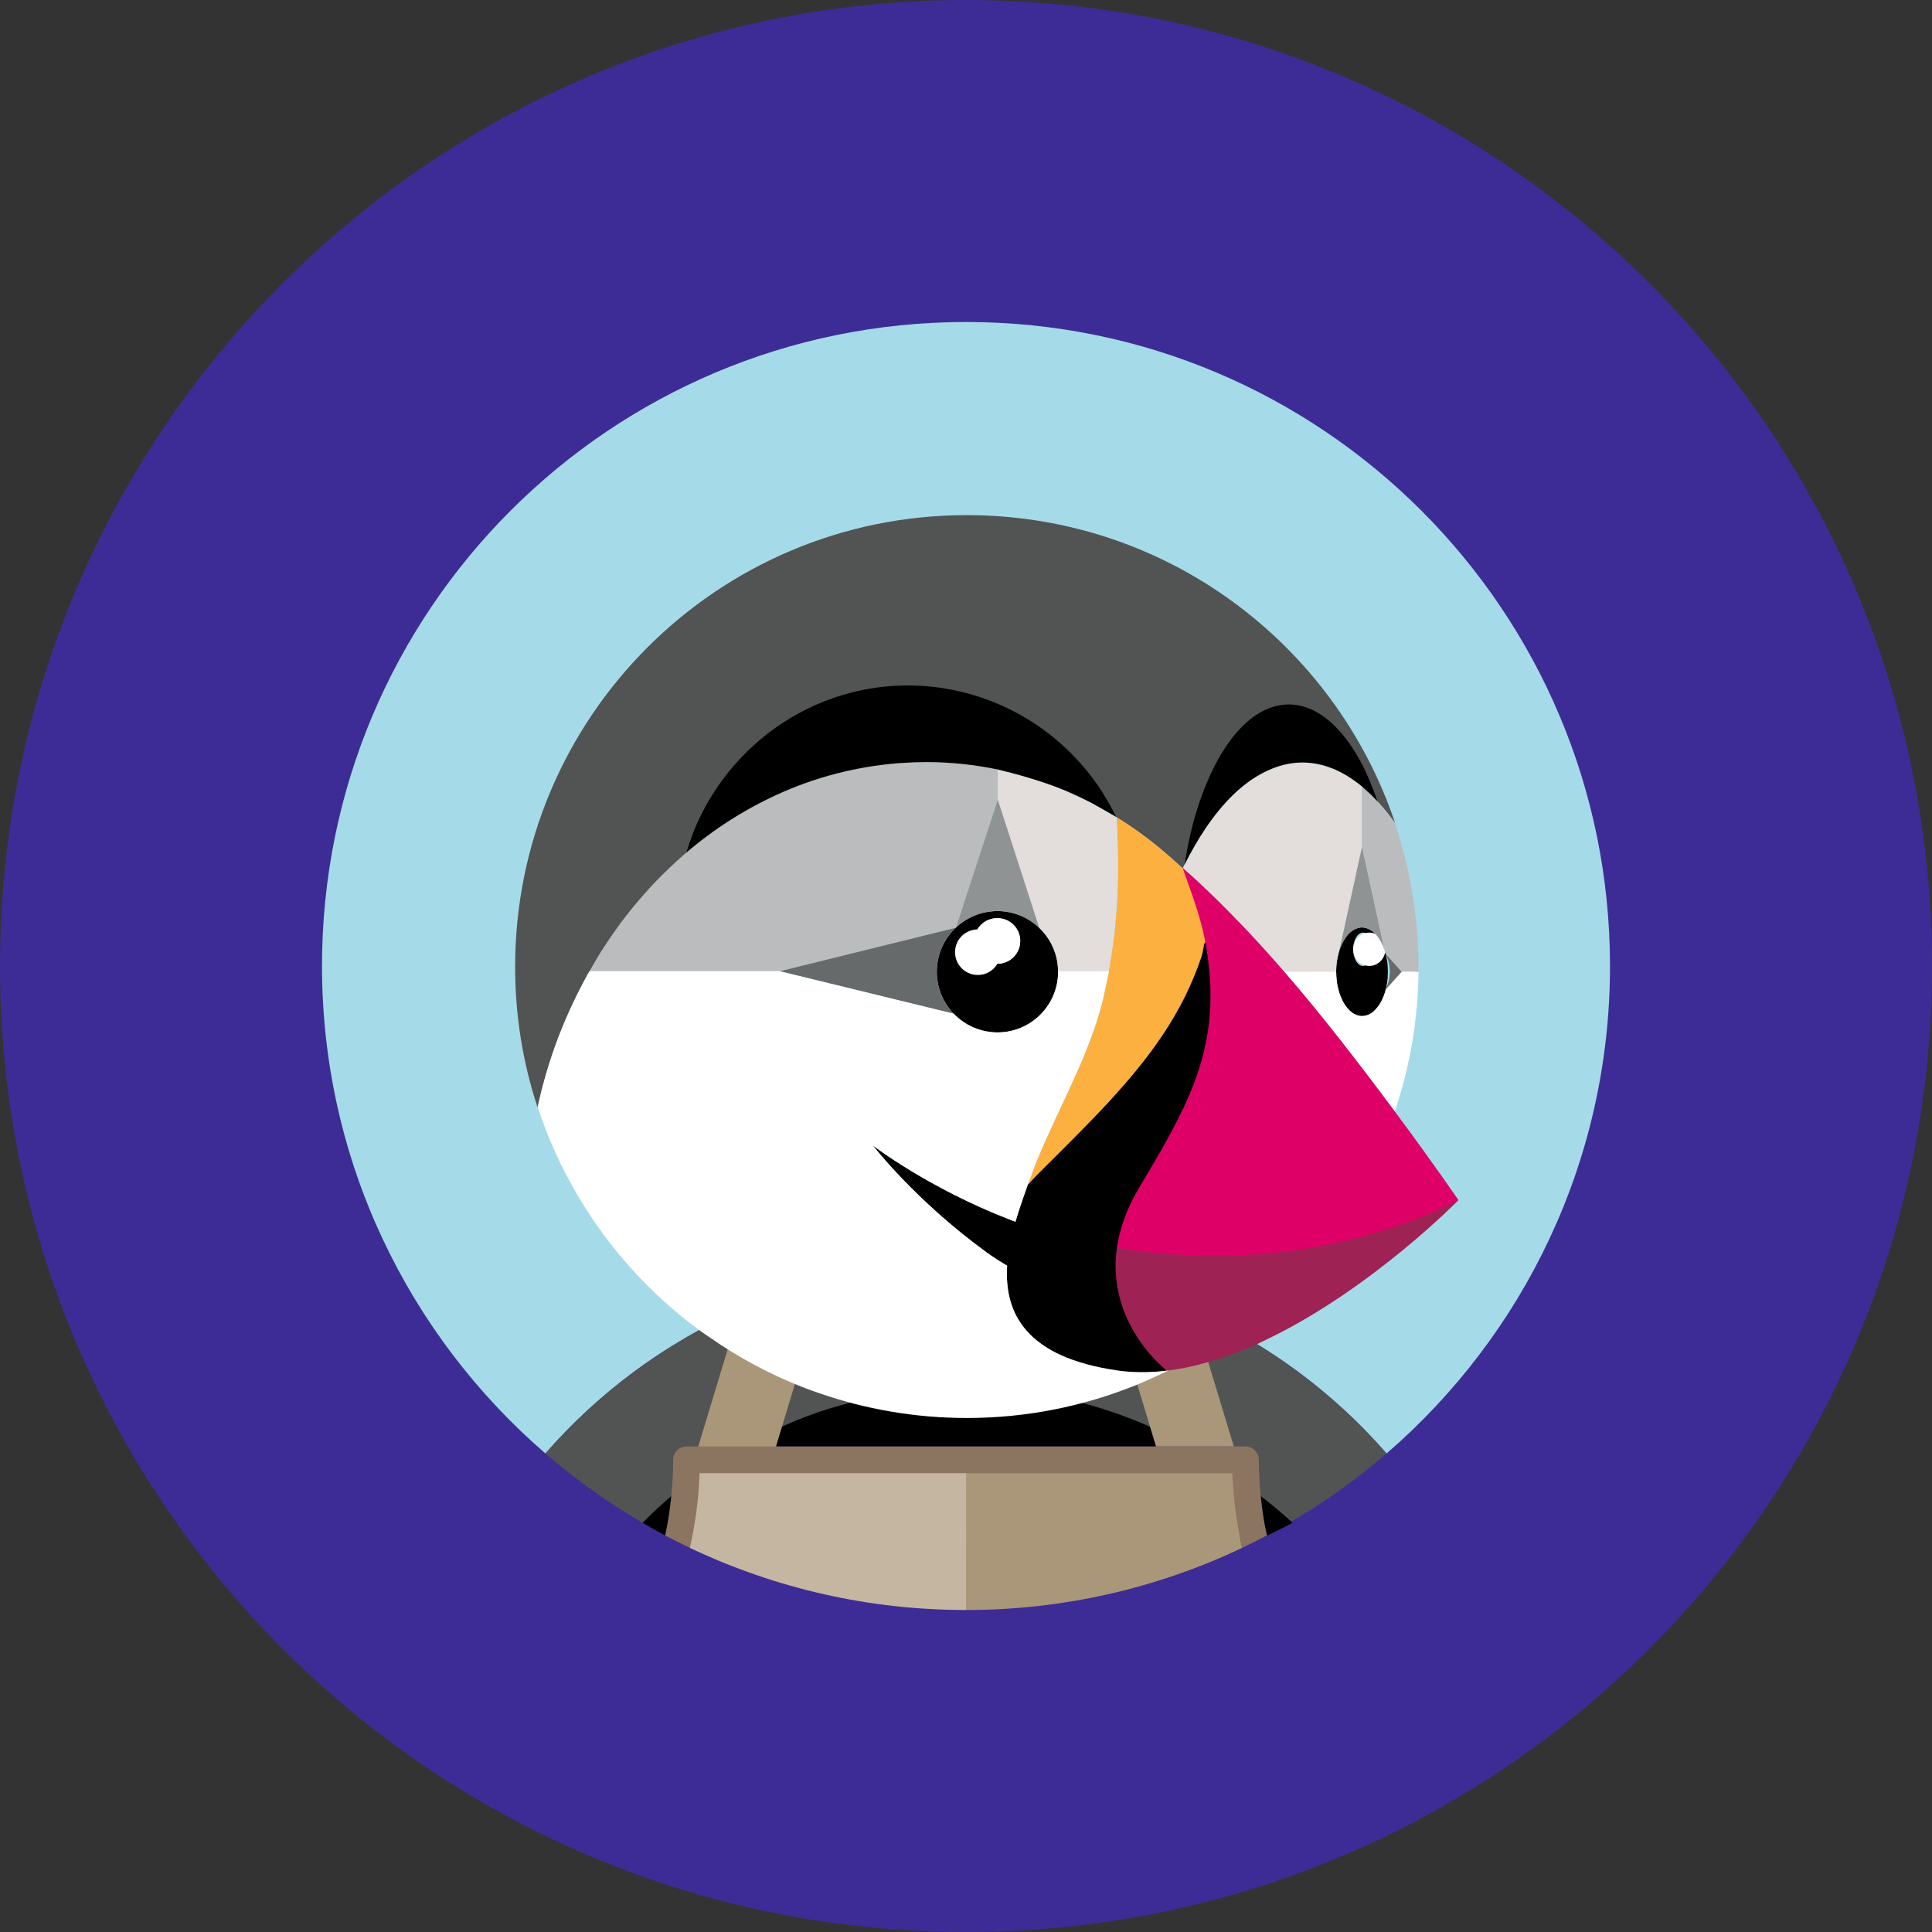 <svg xmlns="http://www.w3.org/2000/svg" width="60" height="60"><rect width="100%" height="100%" fill="#333333" stroke="none"/><path d="M 0 30 C 0 13.431 13.431 0 30 0 C 46.569 0 60 13.431 60 30 C 60 46.569 46.569 60 30 60 C 13.431 60 0 46.569 0 30 Z" fill="#3D2C96"></path><g transform="translate(10 10)"><path d="M 12.965 30.69 C 13.285 30.548 13.608 30.416 13.935 30.294 C 14.761 29.98 15.609 29.728 16.473 29.541 C 17.12 29.403 17.773 29.303 18.431 29.239 C 18.06 30.405 17.653 31.56 17.212 32.702 C 17.231 32.924 17.241 33.148 17.246 33.372 C 19.065 33.013 20.935 33.013 22.754 33.372 C 22.759 33.148 22.769 32.924 22.788 32.702 C 22.347 31.56 21.94 30.405 21.569 29.238 C 22.227 29.302 22.881 29.404 23.527 29.541 C 24.391 29.728 25.239 29.98 26.065 30.294 C 28.763 31.303 31.167 32.968 33.061 35.139 C 37.309 31.471 40 26.051 40 20 C 40 8.954 31.046 0 20 0 C 8.954 0 0 8.954 0 20 C 0 26.052 2.692 31.471 6.939 35.139 C 8.6 33.235 10.657 31.716 12.965 30.69 Z" fill="rgb(165,219,232)"></path><path d="M 27.035 30.69 L 28.276 34.959 L 28.628 34.976 C 28.857 34.976 29.018 35.036 29.018 35.265 C 29.018 35.645 29.038 36.071 29.074 36.445 C 29.383 36.707 29.76 37.003 30.046 37.291 C 31.115 36.668 32.125 35.948 33.061 35.139 C 31.4 33.235 29.344 31.717 27.035 30.69 Z M 24.607 30.647 L 26.065 30.294 C 25.239 29.98 24.391 29.728 23.527 29.541 C 22.88 29.404 22.226 29.303 21.568 29.239 C 21.94 30.405 22.347 31.56 22.788 32.702 C 22.77 32.925 22.758 33.149 22.753 33.372 C 23.786 33.576 24.802 33.93 25.741 34.345 Z" fill="rgb(82,83,83)"></path><path d="M 9.954 37.291 C 10.186 37.426 10.421 37.559 10.659 37.685 C 10.743 37.284 10.876 36.729 10.916 36.316 C 10.607 36.579 10.24 37.003 9.954 37.291 Z M 25.717 34.309 C 24.767 33.888 23.773 33.574 22.753 33.372 C 20.935 33.013 19.065 33.013 17.246 33.372 C 16.213 33.576 15.136 33.885 14.197 34.3 L 14.097 34.922 L 25.903 34.922 L 25.717 34.308 Z" fill="rgb(0,0,0)"></path><path d="M 10.88 36.435 C 10.917 36.062 10.943 35.729 10.943 35.349 C 10.943 35.121 11.099 34.974 11.329 34.974 L 11.703 34.961 L 12.966 30.69 C 10.657 31.716 8.6 33.235 6.938 35.139 C 7.875 35.948 8.885 36.668 9.954 37.291 C 10.24 37.003 10.538 36.727 10.846 36.465" fill="rgb(82,83,83)"></path><path d="M 29.236 37.194 C 29.326 37.601 29.346 37.681 29.363 37.685 C 29.625 37.559 29.886 37.427 30.144 37.291 C 29.822 36.999 29.489 36.72 29.144 36.455 Z" fill="rgb(0,0,0)"></path><path d="M 25.717 34.309 L 25.903 34.922 L 28.318 34.922 L 27.035 30.69 C 26.716 30.549 26.392 30.417 26.065 30.294 L 24.607 30.647 Z" fill="rgb(170,150,120)"></path><path d="M 11.725 35.817 L 11.82 35.75 L 11.73 35.75 Z" fill="rgb(196,182,161)"></path><path d="M 28.328 35.75 L 28.237 35.75 L 28.331 35.817 Z" fill="rgb(170,150,120)"></path><path d="M 28.232 35.688 L 19.983 35.697 L 20 40 C 22.967 40.003 25.897 39.344 28.577 38.07 C 28.407 37.324 28.391 36.521 28.363 35.74 C 28.32 35.721 28.276 35.704 28.232 35.688 Z" fill="rgb(170,150,120)"></path><path d="M 19.987 35.715 C 19.987 35.715 11.692 35.705 11.68 35.713 C 11.652 36.495 11.491 37.423 11.423 38.07 C 14.103 39.344 17.033 40.003 20 40 L 20.005 35.729 Z" fill="rgb(196,182,161)"></path><path d="M 20 35.336 L 20 36.336" fill="rgb(120,100,83)"></path><path d="M 26.726 33.068 C 26.726 33.068 26.285 32.715 25.726 32.068 C 26.031 32.428 26.366 32.762 26.726 33.067 Z" fill="rgb(170,150,120)"></path><path d="M 33.103 20.197 L 33.103 20.181 L 33.103 20.196 Z" fill="rgb(255,255,255)"></path><path d="M 33.103 20.189 L 33.103 20.176" fill="rgb(187,188,189)"></path><path d="M 33.121 19.87 L 33.127 19.885 L 33.131 19.895 L 33.131 19.896 C 33.149 19.972 33.155 20.052 33.159 20.133 C 33.159 20.147 33.165 20.161 33.165 20.176 L 33.165 20.187 C 33.165 20.203 33.159 20.218 33.158 20.234 C 33.156 20.312 33.147 20.389 33.131 20.466 L 33.131 20.467 L 33.126 20.479 C 33.125 20.485 33.122 20.491 33.12 20.496 C 33.1 20.576 33.072 20.655 33.035 20.733 L 33.035 20.734 L 33.04 20.731 L 33.042 20.727 L 34.034 20.179 L 33.034 19.627 L 33.035 19.628 C 33.072 19.705 33.1 19.786 33.122 19.87 Z" fill="rgb(103,106,106)"></path><path d="M 33.08 20.496 C 33.081 20.486 33.084 20.477 33.085 20.466 C 33.094 20.389 33.099 20.312 33.099 20.234 C 33.099 20.216 33.103 20.199 33.103 20.181 C 33.103 20.165 33.1 20.149 33.1 20.133 C 33.099 20.054 33.094 19.975 33.085 19.896 C 33.084 19.887 33.081 19.879 33.08 19.87 C 33.07 19.789 33.054 19.708 33.034 19.629 C 33.027 19.601 33.018 19.577 33.01 19.552 C 32.968 19.407 32.904 19.269 32.822 19.142 C 32.792 19.099 32.76 19.057 32.725 19.017 C 32.694 18.982 32.659 18.95 32.623 18.921 C 32.609 18.911 32.594 18.903 32.58 18.894 C 32.537 18.866 32.49 18.843 32.441 18.827 C 32.395 18.812 32.347 18.804 32.298 18.802 C 32.234 18.804 32.171 18.817 32.112 18.843 C 32.078 18.857 32.046 18.874 32.015 18.894 C 32.002 18.903 31.987 18.91 31.974 18.921 C 31.909 18.971 31.852 19.03 31.806 19.097 C 31.708 19.236 31.633 19.389 31.585 19.552 L 31.58 19.571 C 31.559 19.645 31.542 19.72 31.529 19.796 C 31.525 19.82 31.519 19.842 31.516 19.867 C 31.504 19.956 31.497 20.047 31.496 20.137 C 31.496 20.15 31.493 20.162 31.493 20.175 L 31.496 20.175 C 31.496 20.937 31.857 21.554 32.301 21.554 C 32.391 21.553 32.479 21.528 32.555 21.482 C 32.585 21.465 32.613 21.447 32.64 21.425 C 32.656 21.413 32.67 21.398 32.685 21.385 C 32.719 21.351 32.753 21.314 32.785 21.272 C 32.808 21.243 32.83 21.214 32.849 21.181 C 32.888 21.118 32.921 21.053 32.95 20.985 C 32.957 20.968 32.965 20.952 32.971 20.935 C 33.025 20.794 33.061 20.646 33.08 20.496 Z M 32.327 19.998 C 32.16 19.998 32.025 19.766 32.025 19.481 C 32.025 19.195 32.16 18.963 32.327 18.963 C 32.493 18.963 32.628 19.195 32.628 19.481 C 32.628 19.766 32.493 19.998 32.327 19.998 Z" fill="rgb(0,0,0)"></path><path d="M 32.525 18.963 C 32.249 18.963 32.025 19.195 32.025 19.481 C 32.025 19.766 32.249 19.998 32.525 19.998 C 32.801 19.998 33.025 19.766 33.025 19.481 C 33.025 19.195 32.801 18.963 32.525 18.963 Z" fill="rgb(255,255,255)"></path><path d="M 31.586 19.552 C 31.633 19.395 31.698 19.257 31.774 19.142 C 31.785 19.126 31.795 19.112 31.806 19.097 C 31.853 19.03 31.91 18.971 31.974 18.921 C 31.987 18.91 32.002 18.903 32.016 18.894 C 32.059 18.866 32.106 18.843 32.155 18.827 C 32.201 18.812 32.249 18.803 32.298 18.802 C 32.362 18.803 32.425 18.817 32.484 18.843 C 32.517 18.857 32.549 18.873 32.58 18.894 C 32.594 18.903 32.609 18.91 32.622 18.921 C 32.687 18.971 32.743 19.03 32.79 19.097 L 32.822 19.142 C 32.898 19.257 32.963 19.395 33.01 19.552 L 32.298 16.29 Z" fill="rgb(144,147,147)"></path><path d="M 22.859 20.151 C 22.858 20.086 22.854 20.021 22.847 19.957 L 22.847 19.954 C 22.839 19.892 22.829 19.83 22.815 19.769 L 22.814 19.764 C 22.8 19.704 22.784 19.645 22.765 19.587 L 22.763 19.583 C 22.744 19.525 22.722 19.468 22.697 19.413 L 22.696 19.409 C 22.497 18.968 22.137 18.619 21.689 18.434 L 21.684 18.432 C 21.575 18.388 21.462 18.354 21.347 18.331 L 21.338 18.329 C 21.101 18.283 20.858 18.283 20.622 18.329 L 20.609 18.33 C 20.496 18.353 20.385 18.386 20.278 18.429 L 20.27 18.432 C 20.055 18.519 19.858 18.646 19.689 18.805 L 19.687 18.811 L 19.68 18.813 C 19.545 18.941 19.43 19.088 19.338 19.249 L 19.335 19.255 C 19.306 19.305 19.281 19.357 19.258 19.409 L 19.25 19.425 C 19.228 19.474 19.21 19.524 19.193 19.575 L 19.182 19.604 C 19.167 19.652 19.154 19.7 19.143 19.749 C 19.14 19.763 19.136 19.776 19.133 19.79 C 19.123 19.838 19.116 19.887 19.109 19.937 C 19.107 19.952 19.104 19.967 19.103 19.982 C 19.083 20.169 19.092 20.358 19.128 20.542 L 19.129 20.55 C 19.153 20.667 19.188 20.781 19.232 20.89 L 19.234 20.894 C 19.396 21.287 19.685 21.613 20.055 21.821 L 20.058 21.823 C 20.109 21.851 20.161 21.877 20.214 21.901 C 20.219 21.902 20.223 21.905 20.227 21.907 C 20.277 21.928 20.327 21.947 20.379 21.964 C 20.388 21.967 20.396 21.971 20.405 21.974 C 20.453 21.989 20.502 22.001 20.551 22.012 C 20.564 22.015 20.577 22.02 20.59 22.023 C 20.638 22.033 20.687 22.039 20.736 22.045 C 20.751 22.047 20.766 22.051 20.781 22.052 C 21.221 22.099 21.663 21.989 22.03 21.741 C 22.333 21.536 22.57 21.248 22.713 20.912 C 22.808 20.686 22.861 20.438 22.861 20.178 L 22.86 20.165 Z M 20.977 19.93 C 20.585 19.93 20.269 19.614 20.269 19.222 C 20.269 18.831 20.585 18.514 20.977 18.514 C 21.368 18.514 21.685 18.831 21.685 19.222 C 21.685 19.614 21.368 19.93 20.977 19.93 Z" fill="rgb(0,0,0)"></path><path d="M 20.976 18.515 C 20.72 18.508 20.479 18.642 20.349 18.864 C 20.009 18.872 19.723 19.122 19.669 19.458 C 19.614 19.794 19.806 20.121 20.127 20.237 C 20.447 20.352 20.804 20.224 20.976 19.93 C 21.368 19.93 21.684 19.614 21.684 19.222 C 21.684 18.831 21.368 18.514 20.976 18.514 Z" fill="rgb(255,255,255)"></path><path d="M 19.68 18.813 L 19.687 18.811 L 19.689 18.805 L 20.987 14.836 L 20.987 13.897 C 20.254 13.745 19.508 13.668 18.76 13.667 C 18.507 13.667 18.255 13.677 18.004 13.695 C 17.968 13.697 17.931 13.699 17.895 13.702 C 16.589 13.805 15.311 14.137 14.121 14.683 C 13.103 15.151 12.155 15.758 11.305 16.487 L 11.304 16.488 C 11.076 16.683 10.857 16.887 10.643 17.097 C 10.603 17.136 10.563 17.175 10.523 17.215 C 10.322 17.418 10.127 17.627 9.939 17.843 C 9.898 17.89 9.858 17.938 9.818 17.985 C 9.628 18.208 9.446 18.436 9.271 18.67 C 9.256 18.69 9.243 18.71 9.228 18.73 C 9.062 18.957 8.903 19.189 8.751 19.425 C 8.721 19.471 8.69 19.517 8.661 19.563 C 8.537 19.759 8.423 19.96 8.309 20.162 L 14.221 20.162 Z" fill="rgb(187,188,189)"></path><path d="M 24.671 18.366 C 24.698 18.002 24.716 17.637 24.723 17.272 C 24.727 17.109 24.725 16.946 24.725 16.783 C 24.725 16.736 24.726 16.689 24.725 16.642 C 24.721 16.221 24.705 15.801 24.679 15.381 L 24.675 15.378 L 24.674 15.375 L 24.205 15.107 L 24.194 15.101 L 24.072 15.032 L 24.069 15.031 L 23.984 14.983 L 23.968 14.973 C 23.676 14.82 23.379 14.678 23.075 14.549 C 22.403 14.265 21.497 14.017 20.987 13.897 L 20.987 14.836 L 22.273 18.811 L 22.275 18.815 C 22.453 18.984 22.595 19.186 22.695 19.409 L 22.697 19.413 C 22.722 19.468 22.744 19.525 22.763 19.583 L 22.765 19.587 C 22.783 19.645 22.8 19.704 22.813 19.764 C 22.813 19.766 22.814 19.767 22.815 19.769 C 22.828 19.829 22.839 19.891 22.846 19.954 L 22.846 19.957 C 22.854 20.021 22.858 20.085 22.859 20.151 L 22.864 20.162 L 24.439 20.162 C 24.545 19.585 24.62 19.001 24.667 18.415 L 24.671 18.367 Z" fill="rgb(227,221,219)"></path><path d="M 26.736 16.961 L 26.728 16.975 L 26.736 16.962" fill="rgb(252,176,63)"></path><path d="M 19.689 18.805 C 19.858 18.646 20.055 18.52 20.27 18.432 L 20.278 18.429 C 20.385 18.386 20.496 18.353 20.609 18.33 L 20.621 18.328 C 20.858 18.282 21.101 18.283 21.338 18.329 L 21.347 18.331 C 21.696 18.401 22.017 18.569 22.275 18.815 L 22.273 18.811 L 20.987 14.836 Z" fill="rgb(144,147,147)"></path><path d="M 19.232 20.889 C 19.187 20.78 19.153 20.666 19.129 20.55 L 19.128 20.542 C 19.092 20.358 19.083 20.169 19.103 19.982 C 19.104 19.967 19.107 19.952 19.109 19.937 C 19.116 19.887 19.122 19.838 19.132 19.79 C 19.135 19.776 19.14 19.763 19.143 19.749 C 19.154 19.7 19.167 19.652 19.181 19.604 L 19.193 19.575 C 19.209 19.524 19.228 19.474 19.249 19.425 L 19.258 19.409 C 19.281 19.356 19.306 19.305 19.335 19.255 L 19.338 19.249 C 19.43 19.088 19.546 18.941 19.68 18.813 L 14.221 20.162 L 14.21 20.162 L 19.617 21.482 C 19.454 21.312 19.324 21.112 19.233 20.894 L 19.232 20.89 Z" fill="rgb(103,106,106)"></path><path d="M 31.516 19.867 C 31.519 19.843 31.525 19.819 31.529 19.796 C 31.542 19.718 31.559 19.643 31.58 19.571 C 31.582 19.563 31.583 19.553 31.585 19.545 L 32.297 16.283 L 32.297 14.423 C 31.716 13.943 31.092 13.68 30.444 13.68 C 29.624 13.68 28.859 14.133 28.287 14.692 C 27.662 15.304 27.178 16.074 26.787 16.851 L 26.733 16.957 C 26.854 17.061 26.973 17.167 27.091 17.275 C 27.357 17.519 27.618 17.768 27.875 18.022 C 27.994 18.14 28.111 18.261 28.229 18.381 C 28.354 18.508 28.479 18.635 28.603 18.765 C 29.021 19.204 29.428 19.652 29.825 20.11 L 29.826 20.11 L 29.887 20.175 L 31.493 20.175 C 31.493 20.162 31.496 20.15 31.496 20.137 C 31.497 20.044 31.504 19.953 31.516 19.867 Z M 26.733 16.966 C 26.732 16.964 26.731 16.963 26.731 16.961 L 26.728 16.966 L 26.735 16.973 Z" fill="rgb(227,221,219)"></path><path d="M 7.34 22.214 L 7.354 22.178 C 7.57 21.619 7.819 21.073 8.099 20.542 C 8.143 20.459 8.185 20.377 8.23 20.295 C 8.255 20.25 8.283 20.207 8.308 20.162 C 8.422 19.96 8.537 19.759 8.66 19.563 C 8.69 19.517 8.72 19.471 8.75 19.425 C 8.902 19.189 9.062 18.957 9.228 18.73 C 9.242 18.71 9.256 18.69 9.27 18.67 C 9.483 18.386 9.706 18.11 9.939 17.843 C 10.127 17.627 10.321 17.417 10.523 17.215 L 10.643 17.097 C 10.856 16.887 11.076 16.683 11.304 16.488 L 11.305 16.487 C 12.204 13.477 15.105 11.627 18.359 11.627 C 19.668 11.627 20.971 12.005 22.086 12.687 C 23.231 13.387 24.011 14.071 24.617 15.267 L 24.626 15.285 C 24.642 15.315 24.659 15.345 24.674 15.375 L 24.675 15.378 L 24.679 15.381 C 25.188 15.696 25.673 16.048 26.129 16.435 C 26.283 16.564 26.433 16.697 26.581 16.833 C 26.63 16.878 26.68 16.921 26.728 16.966 L 26.731 16.961 C 26.748 16.925 26.765 16.89 26.782 16.855 C 27.241 13.962 28.697 12.384 30.202 12.384 C 31.337 12.384 32.162 13.061 32.785 14.882 L 32.791 14.901 L 32.793 14.904 C 32.969 15.095 33.14 15.305 33.307 15.536 L 33.306 15.536 L 33.316 15.549 L 33.341 15.629 L 33.318 15.534 C 31.445 9.99 26.202 5.998 20.025 5.998 C 12.279 5.998 5.998 12.278 5.998 20.025 C 5.998 21.553 6.242 23.023 6.695 24.391 L 6.697 24.383 C 6.857 23.645 7.072 22.92 7.34 22.214 Z" fill="rgb(82,83,83)"></path><path d="M 33.528 20.18 L 33.038 20.727 L 33.037 20.731 C 33.019 20.801 32.997 20.869 32.971 20.935 C 32.965 20.952 32.957 20.968 32.95 20.985 C 32.922 21.053 32.889 21.119 32.85 21.181 C 32.803 21.255 32.747 21.323 32.685 21.385 C 32.67 21.398 32.656 21.413 32.641 21.425 C 32.604 21.454 32.564 21.48 32.522 21.5 C 32.454 21.535 32.378 21.554 32.302 21.554 C 31.857 21.554 31.497 20.937 31.497 20.175 L 29.882 20.175 L 29.883 20.176 C 30.186 20.527 30.485 20.881 30.779 21.24 C 31.061 21.585 31.34 21.933 31.615 22.284 L 31.656 22.335 C 31.917 22.669 32.175 23.004 32.431 23.34 L 32.506 23.437 C 32.778 23.796 33.048 24.155 33.317 24.516 C 33.79 23.117 34.038 21.652 34.053 20.175 L 33.599 20.157 L 33.528 20.18 Z" fill="rgb(255,255,255)"></path><path d="M 17.895 13.702 L 18.004 13.695 C 18.256 13.677 18.508 13.668 18.76 13.667 C 19.521 13.667 20.264 13.748 20.987 13.897 C 21.497 14.017 22.403 14.265 23.075 14.549 C 23.357 14.669 23.634 14.799 23.906 14.94 L 23.968 14.973 L 23.985 14.983 L 24.069 15.031 L 24.072 15.032 L 24.194 15.101 L 24.205 15.107 C 24.378 15.205 24.569 15.315 24.642 15.357 L 24.661 15.367 L 24.674 15.375 C 24.659 15.345 24.642 15.315 24.627 15.285 L 24.618 15.267 C 24.012 14.071 23.079 13.046 21.934 12.346 C 20.812 11.658 19.523 11.291 18.207 11.286 C 14.953 11.286 12.204 13.477 11.306 16.487 C 12.156 15.758 13.104 15.151 14.122 14.683 C 15.312 14.137 16.589 13.806 17.895 13.702 Z" fill="rgb(0,0,0)"></path><path d="M 33.316 15.549 L 33.307 15.536 C 33.148 15.315 32.976 15.104 32.793 14.904 L 32.789 14.898 C 32.709 14.812 32.628 14.729 32.546 14.651 C 32.516 14.621 32.483 14.595 32.452 14.567 C 32.401 14.52 32.35 14.472 32.298 14.429 L 32.298 16.29 L 33.01 19.552 C 33.018 19.577 33.027 19.601 33.034 19.627 L 33.528 20.18 L 33.532 20.175 L 34.049 20.175 C 34.05 20.127 34.053 20.08 34.053 20.032 L 34.053 20.031 C 34.053 18.535 33.812 17.049 33.341 15.629 C 33.333 15.603 33.325 15.575 33.316 15.549 Z" fill="rgb(187,188,189)"></path><path d="M 28.287 14.692 C 28.859 14.133 29.623 13.68 30.443 13.68 C 31.092 13.68 31.715 13.943 32.297 14.424 L 32.297 14.43 L 32.297 14.429 C 32.35 14.472 32.401 14.52 32.453 14.567 C 32.483 14.595 32.515 14.621 32.547 14.651 C 32.628 14.729 32.709 14.812 32.789 14.899 L 32.793 14.904 L 32.792 14.902 L 32.785 14.882 C 32.162 13.061 31.157 11.878 30.023 11.878 C 28.517 11.878 27.241 13.962 26.782 16.855 L 26.787 16.851 C 27.178 16.074 27.662 15.304 28.287 14.692 Z M 26.253 32.474 C 26.253 32.474 26.051 32.313 25.793 32.017 C 25.634 31.836 25.49 31.642 25.361 31.438 C 25.264 31.284 25.186 31.097 25.101 30.911 C 25.002 30.697 25.001 30.555 24.944 30.355 C 24.793 29.827 24.757 29.272 24.838 28.728 C 24.858 28.583 24.887 28.436 24.925 28.284 C 25.039 27.831 25.235 27.348 25.54 26.838 L 25.618 26.663 C 25.718 26.497 25.741 26.504 25.835 26.343 C 27.173 24.085 27.895 22.377 27.542 19.748 C 27.504 19.479 27.46 19.211 27.41 18.943 C 27.39 19.079 27.315 19.514 27.313 19.523 C 27.299 19.583 27.263 19.649 27.249 19.689 C 26.668 21.41 25.753 22.675 24.437 24.104 C 24.258 24.298 24.071 24.494 23.88 24.692 C 23.558 25.026 23.221 25.367 22.863 25.722 L 22.427 26.154 C 22.292 26.289 22.123 26.576 21.921 26.788 C 21.797 27.136 21.655 27.529 21.536 27.942 C 21.482 27.921 21.431 27.903 21.376 27.882 C 18.818 26.893 17.106 25.571 17.106 25.571 C 17.106 25.571 18.423 27.286 20.644 28.897 C 20.858 29.053 21.07 29.187 21.277 29.307 C 21.186 30.757 21.825 32.148 24.711 32.563 C 25.199 32.633 25.699 32.63 26.202 32.573 C 26.197 32.558 26.23 32.559 26.228 32.55 C 26.225 32.542 26.255 32.52 26.255 32.52" fill="rgb(0,0,0)"></path><path d="M 24.709 28.743 C 27.271 29.157 31.063 29.089 35 27.246 C 35.095 27.202 35.199 27.318 35.294 27.272 C 35.294 27.272 32.603 30.02 29.39 31.573 C 29.297 31.619 29.204 31.667 29.109 31.71 C 28.799 31.852 28.483 31.975 28.166 32.09 C 27.544 32.313 26.914 32.483 26.289 32.561 C 26.26 32.565 26.231 32.57 26.202 32.573 L 26.191 32.538 L 26.187 32.525 C 26.187 32.525 25.983 32.364 25.726 32.068 C 25.44 31.741 25.201 31.374 25.017 30.979 C 24.927 30.786 24.853 30.585 24.794 30.38 C 24.685 29.995 24.635 29.595 24.647 29.194 C 24.652 29.046 24.666 28.899 24.687 28.753 Z" fill="rgb(159,34,84)"></path><path d="M 22.873 25.826 C 23.23 25.471 23.568 25.13 23.889 24.797 C 24.081 24.599 24.268 24.402 24.446 24.209 C 25.762 22.779 26.729 21.442 27.31 19.722 C 27.33 19.662 27.345 19.601 27.357 19.539 C 27.371 19.475 27.384 19.403 27.397 19.323 C 27.403 19.267 27.576 19.155 27.581 19.103 C 27.436 18.355 27.099 17.567 26.733 16.966 L 26.735 16.973 L 26.729 16.966 C 26.681 16.921 26.63 16.878 26.581 16.833 C 26.434 16.697 26.283 16.564 26.129 16.435 C 25.673 16.048 25.188 15.696 24.679 15.381 C 24.705 15.801 24.721 16.222 24.726 16.642 C 24.727 16.689 24.725 16.736 24.725 16.783 C 24.726 16.946 24.727 17.109 24.723 17.272 C 24.716 17.638 24.699 18.002 24.671 18.366 L 24.667 18.415 C 24.621 19.001 24.545 19.584 24.439 20.162 L 24.255 21.037 C 23.868 22.603 23.083 24.024 22.438 25.491 C 22.265 25.88 22.106 26.275 21.962 26.675 L 21.922 26.787 C 22.123 26.576 22.302 26.393 22.437 26.259 L 22.873 25.827 Z" fill="rgb(252,176,63)"></path><path d="M 14.406 34.252 C 15.345 33.837 16.214 33.576 17.246 33.372 C 17.242 33.149 17.23 32.925 17.211 32.702 C 17.653 31.56 18.06 30.405 18.431 29.238 C 17.773 29.302 17.12 29.403 16.473 29.541 C 15.609 29.728 14.761 29.98 13.935 30.294 L 15.393 30.647 L 14.22 34.329 Z" fill="rgb(82,83,83)"></path><path d="M 32.431 23.34 C 32.175 23.003 31.916 22.669 31.655 22.336 L 31.615 22.284 C 31.336 21.929 31.054 21.577 30.768 21.228 C 30.478 20.873 30.182 20.523 29.882 20.176 L 29.825 20.11 C 29.427 19.653 29.02 19.205 28.603 18.765 C 28.479 18.636 28.355 18.508 28.229 18.381 C 28.111 18.261 27.993 18.14 27.874 18.022 C 27.617 17.768 27.356 17.519 27.09 17.275 C 26.972 17.167 26.853 17.061 26.733 16.957 L 26.731 16.961 C 26.984 17.689 27.273 18.427 27.418 19.186 C 27.456 19.384 27.487 19.576 27.513 19.764 C 27.866 22.393 27.023 24.11 25.685 26.368 C 25.589 26.53 25.491 26.695 25.39 26.863 C 25.084 27.373 24.888 27.856 24.775 28.309 C 24.738 28.456 24.709 28.604 24.687 28.753 C 27.311 29.177 31.257 29.255 35.294 27.272 C 35.294 27.272 34.502 26.108 33.311 24.509 C 33.044 24.15 32.776 23.793 32.505 23.437 L 32.431 23.34 Z" fill="rgb(223,0,103)"></path><path d="M 14.08 34.988 L 15.393 30.647 L 13.935 30.294 C 13.609 30.417 13.285 30.547 12.966 30.69 L 11.665 34.988 L 13.117 35.01 L 14.081 34.988 Z" fill="rgb(170,150,120)"></path><path d="M 15.003 33.11 C 15.131 33.159 15.261 33.203 15.391 33.249 C 16.88 33.772 18.447 34.038 20.026 34.037 C 21.878 34.037 23.645 33.675 25.264 33.022 C 25.35 32.988 25.434 32.95 25.519 32.914 C 25.656 32.855 25.792 32.795 25.928 32.733 C 26.049 32.676 26.169 32.621 26.289 32.561 C 26.26 32.565 26.231 32.57 26.202 32.573 C 25.699 32.63 25.199 32.633 24.711 32.563 C 21.825 32.148 21.186 30.757 21.277 29.307 C 21.059 29.181 20.847 29.044 20.643 28.897 C 18.423 27.286 17.106 25.571 17.106 25.571 C 17.106 25.571 18.818 26.893 21.376 27.882 L 21.536 27.942 C 21.656 27.529 21.797 27.136 21.921 26.787 L 21.962 26.675 C 22.106 26.274 22.264 25.88 22.437 25.491 C 23.083 24.024 23.867 22.603 24.254 21.037 L 24.439 20.162 L 22.861 20.162 L 22.861 20.165 L 22.86 20.165 L 22.861 20.178 C 22.862 20.713 22.635 21.222 22.239 21.579 C 21.842 21.937 21.312 22.109 20.781 22.052 C 20.765 22.051 20.751 22.047 20.736 22.045 C 20.687 22.04 20.638 22.032 20.59 22.023 C 20.576 22.02 20.563 22.015 20.55 22.012 C 20.501 22.002 20.453 21.989 20.405 21.974 C 20.396 21.971 20.387 21.967 20.379 21.964 C 20.328 21.947 20.277 21.928 20.227 21.907 L 20.214 21.901 C 20.161 21.877 20.109 21.851 20.058 21.823 L 20.055 21.821 C 19.893 21.73 19.746 21.615 19.617 21.481 L 14.21 20.161 L 8.308 20.161 C 8.283 20.207 8.255 20.25 8.23 20.295 C 8.185 20.377 8.143 20.46 8.099 20.542 C 7.819 21.072 7.57 21.619 7.354 22.179 L 7.34 22.215 C 7.072 22.921 6.857 23.646 6.698 24.383 C 7.622 27.189 9.406 29.633 11.797 31.368 C 11.866 31.418 11.939 31.462 12.008 31.511 C 12.938 32.164 13.943 32.701 15.003 33.11 Z" fill="rgb(255,255,255)"></path><path d="M 29.153 36.465 C 29.115 36.09 29.096 35.713 29.094 35.336 C 29.095 35.108 28.909 34.922 28.681 34.922 L 11.319 34.922 C 11.091 34.922 10.905 35.108 10.905 35.336 C 10.903 36.125 10.82 36.912 10.659 37.685 C 10.911 37.817 11.165 37.947 11.423 38.07 C 11.593 37.324 11.697 36.558 11.725 35.777 L 11.726 35.75 L 28.274 35.75 C 28.274 35.759 28.275 35.767 28.275 35.777 C 28.303 36.558 28.407 37.325 28.577 38.07 C 28.834 37.947 29.089 37.819 29.341 37.685 C 29.256 37.282 29.194 36.875 29.153 36.465 Z" fill="rgb(139,116,96)"></path></g></svg>